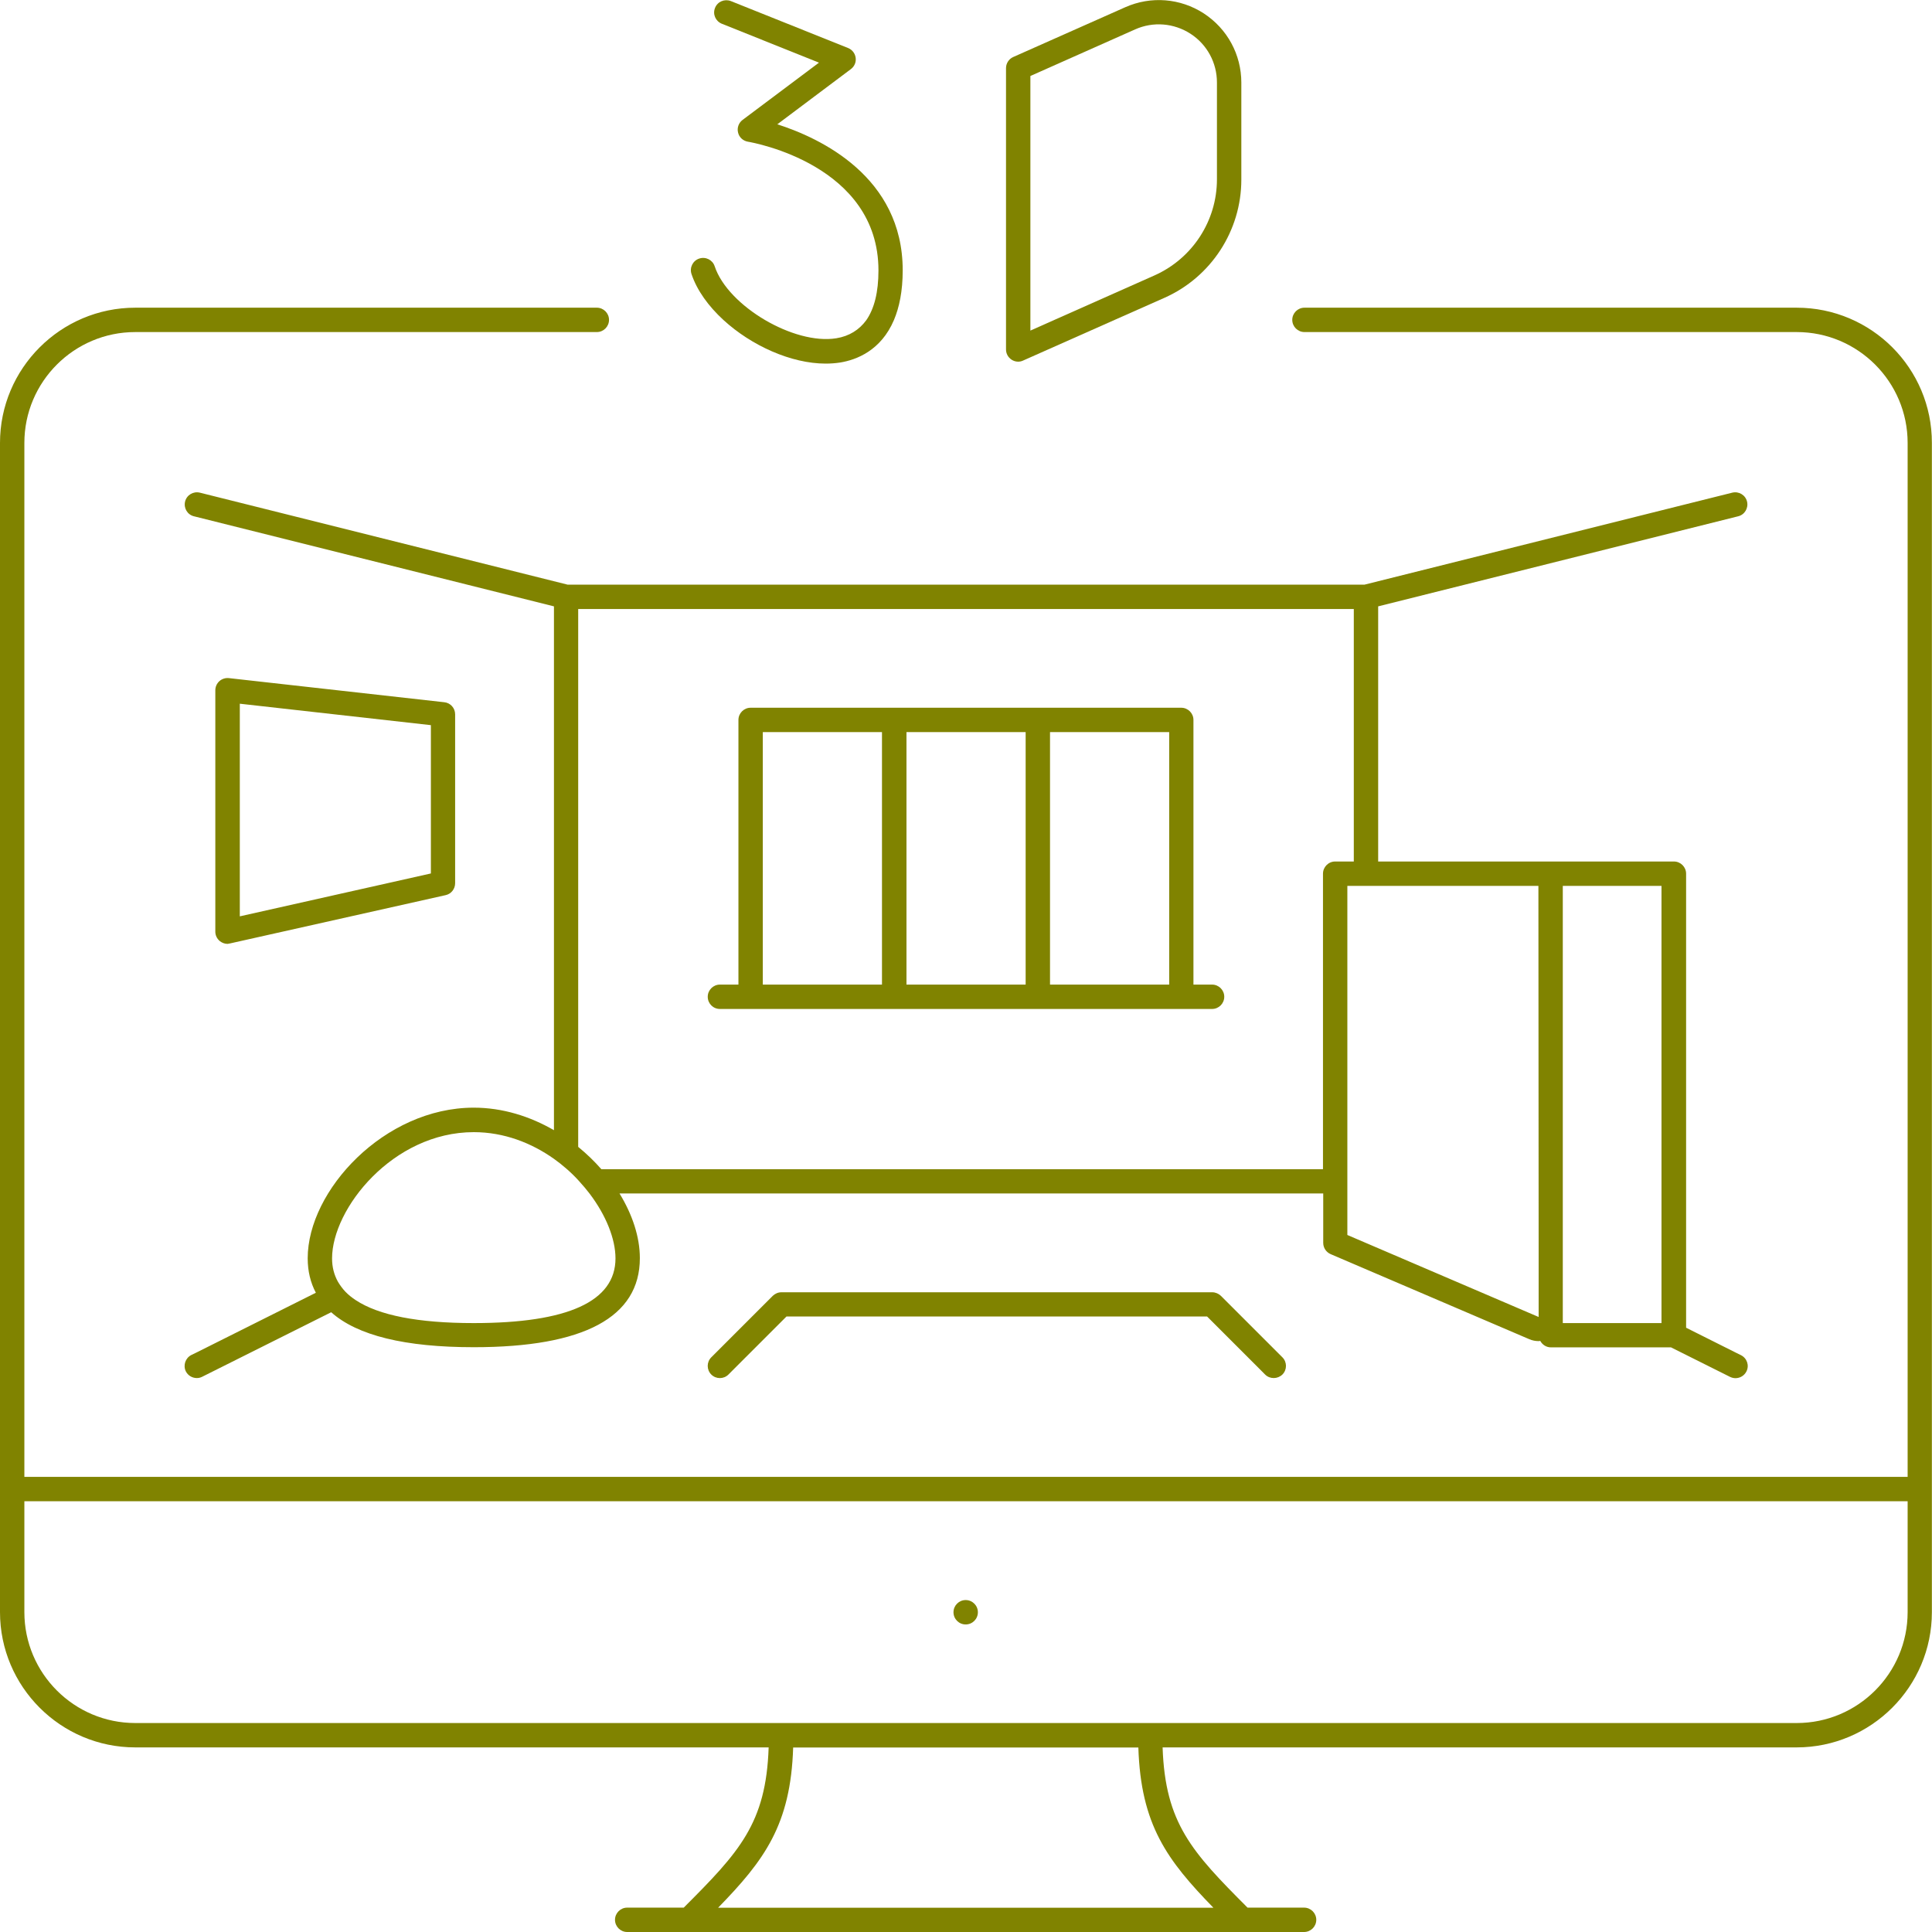 <svg width="80" height="80" viewBox="0 0 80 80" fill="none" xmlns="http://www.w3.org/2000/svg">
<path d="M74.399 12.741H54.014C53.737 12.741 53.51 12.967 53.51 13.245C53.51 13.523 53.737 13.75 54.014 13.75H74.399C76.932 13.75 78.991 15.808 78.991 18.341V61.154H1.009V18.341C1.009 15.808 3.068 13.75 5.601 13.75H24.714C24.991 13.75 25.218 13.523 25.218 13.245C25.218 12.967 24.991 12.741 24.714 12.741H5.601C2.513 12.741 0 15.253 0 18.341V61.659V66.755C0 69.843 2.513 72.356 5.601 72.356H31.828C31.723 75.504 30.612 76.69 28.312 78.991H25.97C25.693 78.991 25.466 79.218 25.466 79.495C25.466 79.773 25.693 80 25.97 80H28.518H51.451H53.999C54.277 80 54.504 79.773 54.504 79.495C54.504 79.218 54.277 78.991 53.999 78.991H51.658C49.362 76.69 48.247 75.504 48.141 72.356H74.394C77.482 72.356 79.995 69.843 79.995 66.755V61.659V18.341C80 15.253 77.492 12.741 74.399 12.741ZM74.399 71.347H47.632H32.343H5.601C3.068 71.347 1.009 69.288 1.009 66.755V62.163H78.991V66.755C78.991 69.288 76.932 71.347 74.399 71.347ZM29.735 78.996C31.652 77.028 32.742 75.56 32.843 72.361H47.137C47.238 75.565 48.328 77.028 50.245 78.996H29.735Z" fill="#808300"/>
<path d="M39.987 67.265C40.266 67.265 40.492 67.039 40.492 66.76C40.492 66.481 40.266 66.255 39.987 66.255C39.708 66.255 39.482 66.481 39.482 66.76C39.482 67.039 39.708 67.265 39.987 67.265Z" fill="#808300"/>
<path d="M50.195 53.51H32.359C32.222 53.51 32.096 53.565 32 53.656L29.452 56.204C29.256 56.401 29.256 56.719 29.452 56.916C29.649 57.113 29.967 57.113 30.164 56.916L30.522 56.557L32.566 54.514H49.983L52.027 56.557L52.385 56.916C52.486 57.017 52.612 57.062 52.743 57.062C52.874 57.062 53.001 57.012 53.102 56.916C53.298 56.719 53.298 56.401 53.102 56.204L50.553 53.656C50.458 53.565 50.326 53.51 50.195 53.51Z" fill="#808300"/>
<path d="M9.532 39.064L18.452 37.066C18.684 37.016 18.846 36.809 18.846 36.571V29.578C18.846 29.321 18.654 29.104 18.397 29.078L9.476 28.079C9.335 28.064 9.188 28.11 9.083 28.206C8.977 28.302 8.916 28.438 8.916 28.584V38.58C8.916 38.731 8.987 38.877 9.108 38.973C9.199 39.044 9.31 39.084 9.426 39.084C9.461 39.079 9.496 39.074 9.532 39.064ZM9.93 29.139L17.842 30.027V36.168L9.93 37.944V29.139Z" fill="#808300"/>
<path d="M42.157 14.976C42.227 14.976 42.298 14.961 42.364 14.93L46.158 13.245L48.217 12.332C50.149 11.474 51.401 9.552 51.401 7.437V3.421C51.401 2.26 50.82 1.191 49.846 0.555C48.873 -0.076 47.657 -0.172 46.597 0.298L41.955 2.361C41.773 2.442 41.657 2.624 41.657 2.821V13.245V14.471C41.657 14.643 41.743 14.799 41.889 14.895C41.965 14.945 42.061 14.976 42.157 14.976ZM42.661 3.149L47.006 1.216C47.752 0.883 48.61 0.954 49.297 1.398C49.983 1.842 50.391 2.599 50.391 3.416V7.427C50.391 9.143 49.377 10.702 47.808 11.403L43.675 13.24L42.666 13.689V13.24V3.149H42.661Z" fill="#808300"/>
<path d="M34.629 14.007C33.751 14.148 32.636 13.815 31.667 13.245C30.693 12.67 29.866 11.852 29.593 11.025C29.507 10.762 29.22 10.616 28.952 10.707C28.69 10.793 28.544 11.08 28.634 11.348C28.861 12.029 29.341 12.685 29.956 13.25C31.112 14.31 32.757 15.056 34.19 15.056C34.397 15.056 34.593 15.041 34.79 15.011C35.471 14.9 36.48 14.511 37.015 13.255C37.237 12.73 37.379 12.059 37.379 11.191C37.379 7.316 33.968 5.717 32.187 5.147L35.234 2.861C35.381 2.75 35.456 2.573 35.431 2.392C35.406 2.21 35.29 2.059 35.118 1.988L30.264 0.045C30.002 -0.056 29.709 0.066 29.608 0.328C29.502 0.585 29.628 0.878 29.891 0.984L33.912 2.594L30.749 4.965C30.587 5.086 30.511 5.293 30.562 5.49C30.607 5.687 30.769 5.833 30.971 5.868C31.193 5.904 36.375 6.832 36.375 11.197C36.375 12.1 36.203 12.781 35.87 13.26C35.577 13.659 35.164 13.921 34.629 14.007Z" fill="#808300"/>
<path d="M29.81 41.779H31.082H37.026H42.969H48.913H50.19C50.467 41.779 50.694 41.552 50.694 41.274C50.694 40.996 50.467 40.77 50.19 40.77H49.418V29.81C49.418 29.533 49.191 29.306 48.913 29.306H42.974H37.031H31.082C30.804 29.306 30.577 29.533 30.577 29.81V40.77H29.81C29.533 40.77 29.306 40.996 29.306 41.274C29.306 41.552 29.528 41.779 29.81 41.779ZM36.526 40.77H31.586V30.315H36.521V40.77H36.526ZM42.47 40.77H37.535V30.315H42.47V40.77ZM48.414 40.77H43.479V30.315H48.414V40.77Z" fill="#808300"/>
<path d="M56.502 24.209H23.503L10.233 20.889L8.275 20.4C8.008 20.334 7.73 20.496 7.664 20.768C7.599 21.041 7.76 21.313 8.033 21.379L8.154 21.409L22.938 25.108V46.799C21.944 46.224 20.809 45.866 19.618 45.866C15.914 45.866 12.741 49.297 12.741 52.102C12.741 52.637 12.857 53.111 13.079 53.53L8.149 55.998L7.922 56.108C7.675 56.235 7.574 56.537 7.695 56.785C7.786 56.961 7.962 57.062 8.149 57.062C8.225 57.062 8.3 57.047 8.376 57.007L13.714 54.337C14.794 55.301 16.767 55.785 19.618 55.785C24.179 55.785 26.495 54.544 26.495 52.097C26.495 51.224 26.187 50.291 25.652 49.418H54.792V51.466C54.792 51.668 54.913 51.85 55.099 51.931L63.324 55.453C63.45 55.508 63.586 55.533 63.718 55.533C63.738 55.533 63.758 55.523 63.778 55.523C63.864 55.68 64.025 55.791 64.217 55.791H69.192L71.634 57.012C71.705 57.047 71.786 57.067 71.861 57.067C72.048 57.067 72.225 56.966 72.315 56.79C72.442 56.542 72.341 56.24 72.088 56.114L71.861 56.002L69.818 54.978V36.178C69.818 35.9 69.591 35.673 69.313 35.673H64.217H57.067V25.108L71.851 21.409L71.972 21.379C72.245 21.313 72.406 21.036 72.341 20.768C72.275 20.496 71.998 20.334 71.73 20.4L69.772 20.889L56.502 24.209ZM68.799 54.474V54.786H68.294H67.164H64.712V54.534V53.56V52.995V52.43V36.682H68.799V54.474ZM63.712 51.931V52.496V53.061V54.534L63.702 54.529L55.791 51.138V49.428V48.923V48.419V36.682H56.058H56.563H57.067H63.702L63.712 51.931ZM56.058 35.673H55.286C55.008 35.673 54.782 35.9 54.782 36.178V48.414H24.901C24.613 48.086 24.29 47.773 23.942 47.49V25.218H56.058V35.673ZM14.733 53.838C14.572 53.732 14.426 53.616 14.305 53.49C14.184 53.364 14.083 53.222 13.997 53.081C13.835 52.793 13.75 52.471 13.75 52.107C13.75 50.049 16.267 46.88 19.618 46.88C20.869 46.88 22.004 47.324 22.938 47.985C23.114 48.111 23.281 48.242 23.442 48.383C23.624 48.54 23.791 48.701 23.947 48.873C23.962 48.888 23.977 48.908 23.992 48.923C24.144 49.09 24.285 49.256 24.416 49.428C25.092 50.321 25.486 51.3 25.486 52.107C25.486 53.888 23.513 54.786 19.618 54.786C17.307 54.786 15.682 54.464 14.733 53.838Z" fill="#808300"/>
</svg>
